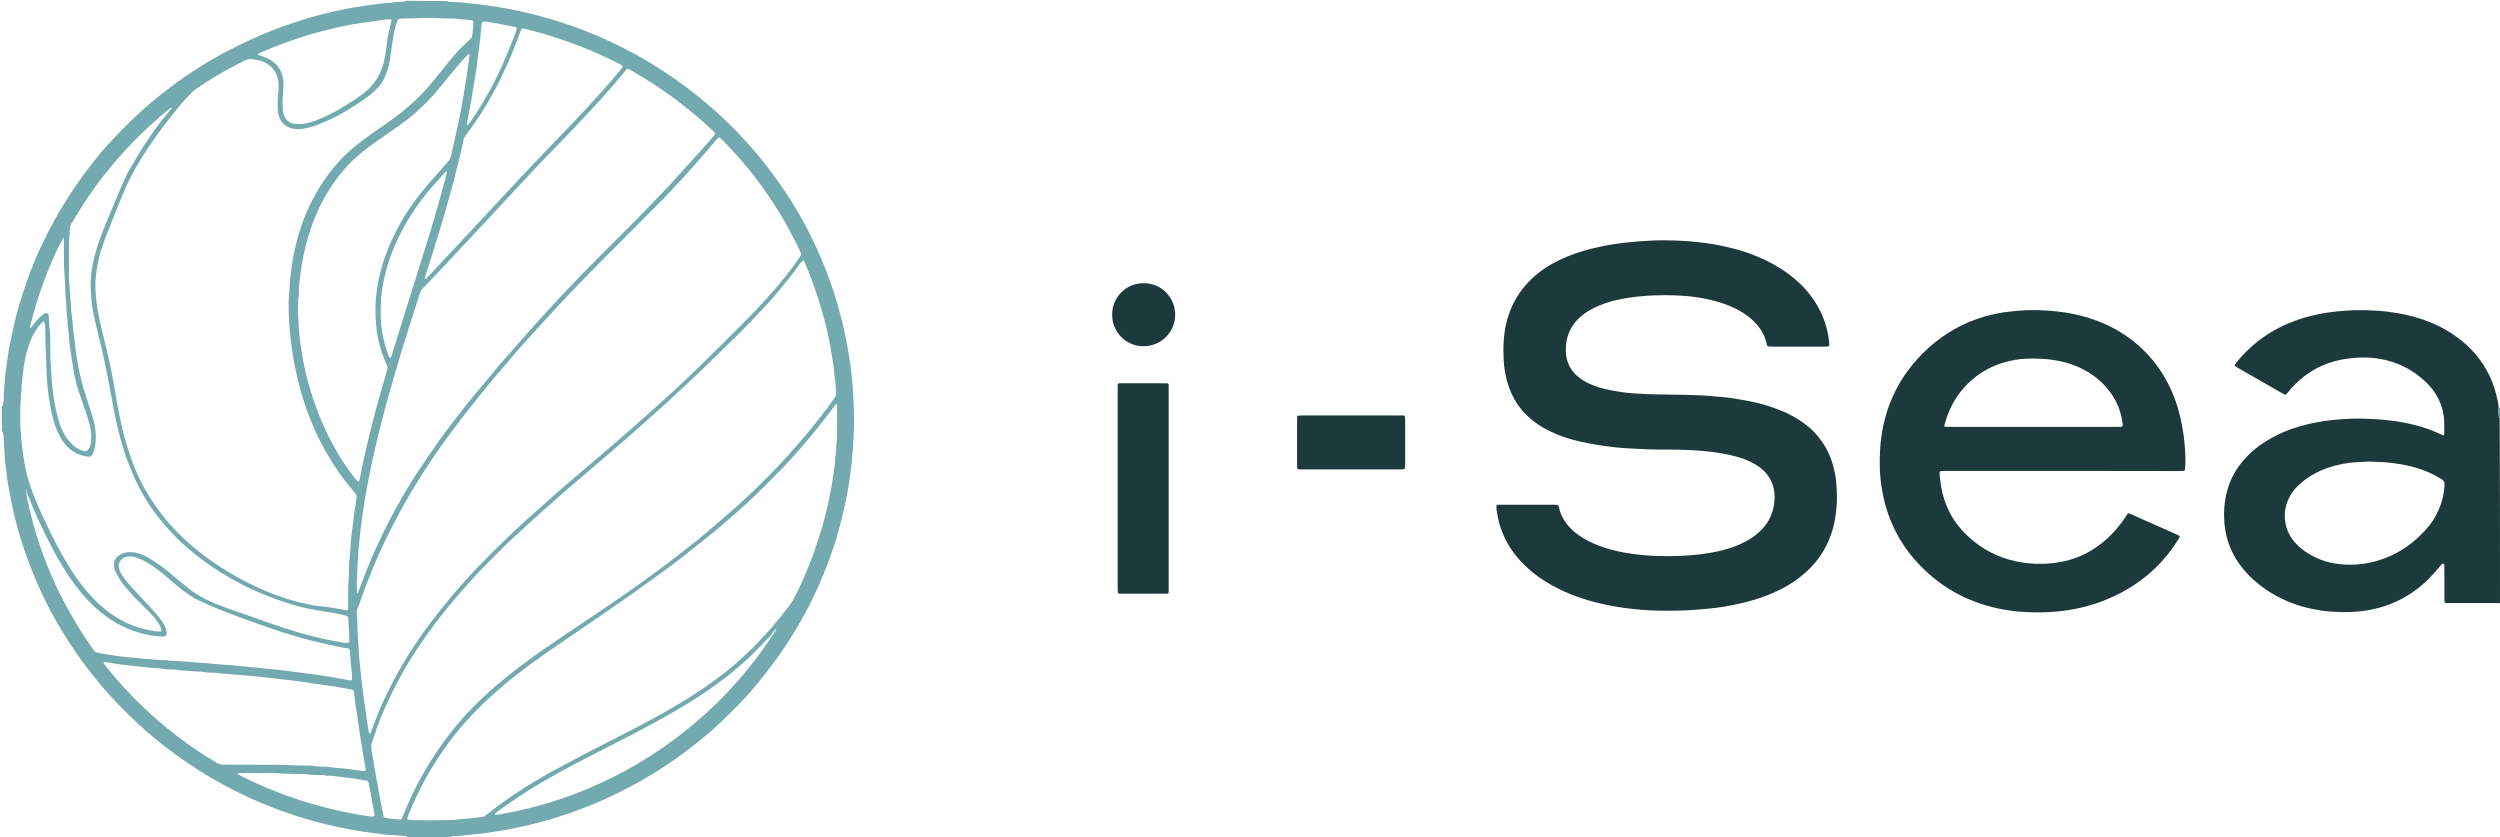 <svg xmlns="http://www.w3.org/2000/svg" xmlns:xlink="http://www.w3.org/1999/xlink" id="Calque_1" x="0px" y="0px" viewBox="0 0 1686.1 564.5" style="enable-background:new 0 0 1686.1 564.5;" xml:space="preserve"><style type="text/css">	.st0{fill:#73AAAF;}	.st1{fill:#1C3A3C;}</style><g>	<g>		<path class="st0" d="M301.7,0.7c0.3,0.2,0.6,0.5,0.9,0.5c1.1,0.1,2.2,0.1,3.2,0.2c2.8,0.1,5.5,0.1,8.2,0.6c0.2,0,0.5,0.1,0.7,0.1   c4.2,0.2,8.3,0.9,12.5,1.4c11.7,1.4,23.2,3.8,34.6,6.7c9.6,2.5,19.1,5.5,28.5,8.9c11.8,4.4,23.3,9.6,34.4,15.5   c6.6,3.4,13,7.2,19.3,11.2c6.9,4.4,13.6,9,20.1,13.9c5.2,3.9,10.1,8.1,15.1,12.3c4.8,4.1,9.3,8.4,13.7,12.7   c4.7,4.6,9.2,9.5,13.5,14.4c4.8,5.4,9.3,11,13.6,16.7c6.3,8.4,12.2,17.2,17.6,26.3c4.1,6.9,7.9,14,11.3,21.3   c6.4,13.3,11.6,27.1,15.8,41.3c1.9,6.7,3.7,13.4,5.1,20.2c1,4.7,1.9,9.4,2.6,14.1c0.4,2.5,0.8,5,1.2,7.5c0.3,2.3,0.5,4.5,0.8,6.8   c0.5,3.7,0.7,7.4,0.9,11.1c0.2,2.3,0.3,4.5,0.4,6.8c0.4,7.6,0.4,15.1,0,22.7c-0.1,2.4-0.3,4.8-0.4,7.2c-0.1,1.8-0.1,3.6-0.5,5.4   c-0.1,0.5-0.1,1-0.1,1.4c0,3.4-0.6,6.7-1,10c-0.5,4.6-1.3,9.3-2.1,13.9c-1.4,7.9-3.3,15.7-5.3,23.5c-2.4,8.8-5.2,17.5-8.5,26   c-3.5,9.1-7.4,18-11.8,26.6c-6.6,12.9-14.2,25.3-22.7,37.1c-4.6,6.3-9.4,12.4-14.4,18.4c-3.2,3.8-6.4,7.4-9.9,10.9   c-3.7,3.7-7.4,7.5-11.2,11.2c-7.9,7.7-16.5,14.7-25.3,21.3c-8.9,6.7-18.2,12.9-27.9,18.5c-9.2,5.3-18.8,10.2-28.5,14.5   c-9.2,4-18.6,7.7-28.2,10.7c-9.6,3.1-19.3,5.7-29.2,7.7c-4.5,0.9-8.9,1.9-13.4,2.5c-4.5,0.7-9,1.4-13.5,1.8   c-3.5,0.3-6.9,0.8-10.4,1.1c-2,0.2-4.1,0.2-6.1,0.3c-0.5,0-0.9,0.2-1.2,0.6c-9.8,0-19.7,0-29.5,0c-0.2-0.2-0.3-0.4-0.5-0.5   c-0.5-0.1-0.9-0.2-1.4-0.2c-4.2-0.3-8.4-0.6-12.5-0.9c-0.4,0-0.7-0.1-1.1-0.1c-3-0.4-5.9-0.8-8.9-1.2c-3.8-0.5-7.6-1-11.4-1.7   c-4.2-0.8-8.5-1.6-12.7-2.5c-8.8-1.9-17.4-4.3-26-7c-11-3.5-21.7-7.7-32.2-12.5c-12.1-5.6-23.8-11.9-35-19.1   c-9.3-6-18.2-12.4-26.8-19.4c-4.1-3.3-8.2-6.7-12-10.3c-9.6-8.9-18.8-18.2-27.1-28.3c-5.4-6.5-10.5-13.1-15.3-20   c-5.8-8.4-11.2-17-16.1-26c-5-9.1-9.3-18.4-13.2-27.9c-3.9-9.5-7.3-19.3-10.1-29.2c-1.6-5.5-3-11.1-4.1-16.7   c-0.9-4.5-1.8-8.9-2.6-13.4c-0.6-3.5-1.2-7.1-1.5-10.7c-0.3-3.2-1-6.4-0.9-9.7c0-0.4-0.1-0.7-0.1-1.1c-0.2-1.7-0.3-3.3-0.4-5   c-0.1-1.7-0.1-3.4-0.2-5c0-1.6-0.3-3.1-0.6-4.6c-0.1-0.3-0.5-0.5-0.7-0.7c0-5.5,0-11,0-16.6c0.2-0.2,0.7-0.4,0.7-0.7   c0.4-1.6,0.7-3.3,0.6-5c-0.1-4.9,0.7-9.8,1-14.7c0-0.4,0.1-0.7,0.1-1.1c0.4-3.1,0.8-6.2,1.2-9.3c0.3-2.3,0.6-4.5,1-6.8   c0.8-4.1,1.6-8.2,2.5-12.3c1.7-8.3,3.9-16.6,6.5-24.7c1.5-4.8,3.2-9.6,4.9-14.3c2.8-7.4,5.8-14.7,9.3-21.8   c2.3-4.9,4.8-9.7,7.4-14.4c2.9-5.3,5.9-10.4,9.2-15.5c4.5-7.1,9.3-14,14.4-20.6c4.5-5.9,9.2-11.7,14.3-17.1   c9.1-9.9,18.6-19.3,29-27.9c6.9-5.7,14.1-11.2,21.5-16.3c8.6-5.9,17.5-11.4,26.7-16.3c11.8-6.2,23.8-11.8,36.3-16.5   c10.1-3.7,20.4-7,30.9-9.6c8.7-2.2,17.5-4,26.4-5.3c6-0.9,12.1-1.8,18.2-2.1c0.2,0,0.5,0,0.7-0.1c2.2-0.5,4.5-0.5,6.8-0.6   c0.7,0,1.4-0.1,2.1-0.2c0.2,0,0.3-0.3,0.5-0.5C282.5,0.7,292.1,0.7,301.7,0.7z M519.4,429.5c-0.8,0.1-1.2,0.7-1.7,1.2   c-2.1,2.2-4.2,4.3-6.2,6.5c-7,7.3-14.6,13.9-22.6,20.1c-7.7,5.9-15.8,11.4-24,16.5c-10.1,6.3-20.5,12-31,17.6   c-7.1,3.8-14.2,7.4-21.4,11.1c-15.5,7.9-31,15.8-46,24.5c-10.3,6-20.2,12.5-29.8,19.5c-0.9,0.6-1.7,1.3-2.6,2   c-0.2,0.1-0.2,0.4-0.3,0.6c-0.1,0.3,0.3,0.4,0.8,0.4c0.7-0.1,1.4-0.1,2.1-0.2c3.9-0.7,7.8-1.4,11.6-2.2c9.8-2.2,19.5-4.8,29.1-8   c9.7-3.2,19.1-7,28.4-11.3c11.3-5.2,22.3-11.2,32.8-18c9.6-6.1,18.8-12.8,27.6-20.1c6.8-5.7,13.4-11.6,19.7-17.9   c2.7-2.7,5.3-5.5,7.9-8.4c2.7-2.9,5.3-5.8,7.9-8.9c6.2-7.5,12-15.2,17.5-23.3c0.3-0.4,0.4-0.9,0.6-1.3c1.7-1.4,2.5-3.4,3.7-5.2   c0.2-0.3,0.2-0.4-0.2-0.5c-1.1,1.2-2.2,2.5-3.2,3.8C519.8,428.4,519.7,429,519.4,429.5z M18,331.9c0-0.5-0.1-0.9-0.1-1.4   c0-0.1-0.1-0.2-0.2-0.3c-0.1,0.2-0.3,0.4-0.3,0.6C17.4,331.3,17.4,331.8,18,331.9c-0.3,1.3,0,2.6,0.2,3.9c0.6,2.9,1.3,5.9,2,8.8   c2.9,12.1,6.6,24,11.2,35.6c4.1,10.3,8.7,20.3,14,29.9c4.9,8.8,10.2,17.4,15.9,25.7c0.7,1.1,1.5,2.1,2.3,3.2   c0.4,0.5,0.8,0.8,1.5,1c1.1,0.2,2.1,0.5,3.2,0.7c2.2,0.4,4.5,0.8,6.7,1.1c2.2,0.3,4.5,0.7,6.8,1c3.3,0.4,6.7,0.6,10,0.9   c0.5,0,0.9,0.1,1.4,0.2c1.2,0.1,2.4,0.3,3.6,0.4c5,0.2,10,1,15.1,0.9c0.5,0,1,0.1,1.4,0.2c1.3,0.1,2.6,0.3,3.9,0.3   c4.8,0.3,9.6,0.5,14.3,1c2.7,0.3,5.5,0.5,8.2,0.6c0.7,0,1.4,0.1,2.1,0.2c1.4,0.1,2.9,0.3,4.3,0.4c4.1,0.3,8.1,0.6,12.2,0.9   c0.2,0,0.5,0.1,0.7,0.1c1.5,0.2,3.1,0.3,4.6,0.5c1,0.1,1.9,0,2.9,0.2c2,0.4,4,0.5,6.1,0.6c0.8,0.1,1.7,0.2,2.5,0.3   c1.2,0.1,2.4,0.3,3.6,0.4c1,0.1,1.9,0.1,2.9,0.2c3.9,0.5,7.8,0.9,11.8,1.3c0.5,0,1,0.1,1.4,0.2c2.7,0.4,5.5,0.8,8.2,1.1   c1.8,0.2,3.6,0.5,5.3,0.7c2.6,0.3,5.2,0.6,7.8,1c6.4,1,12.7,2.2,19.1,3.3c0.4,0.1,0.7,0.1,1.1,0.1c0.6,0.1,1.2-0.4,1.2-1   c-0.1-2-0.2-4.1-0.4-6.1c-0.1-1.1-0.3-2.1-0.4-3.2c-0.3-3.3-0.6-6.7-0.8-10c-0.1-0.7-0.5-1.1-1.1-1.2c-5.5-0.7-10.8-2-16.2-3.2   c-10.5-2.4-20.9-5.3-31.1-8.7c-5-1.6-10-3.4-15-5.2c-11.1-3.9-22.1-8-32.9-12.7c-3.8-1.7-7.7-3.4-11.2-5.7   c-3.3-2.2-6.4-4.6-9.5-7.2c-3.5-2.9-6.9-6-10.4-8.8c-3.4-2.7-6.9-5.1-10.7-7.2c-2.3-1.3-4.8-2.2-7.3-3c-1.5-0.4-3.1-0.5-4.6-0.3   c-1.6,0.2-3,0.9-4.1,2.1c-1.4,1.6-2.1,3.4-1.6,5.6c0.4,1.8,1.1,3.4,2.1,4.9c2,3.3,4.7,6.1,7.2,8.9c3,3.3,6,6.5,9.1,9.7   c2.7,2.9,5.4,5.8,7.9,8.9c1.6,1.9,3.1,3.9,4.3,6.2c0.9,1.7,1.4,3.6,1.7,5.5c0.2,1-0.6,2-1.5,2.1c-0.5,0-1,0.1-1.4,0.1   c-2.2,0-4.3-0.3-6.4-0.6c-7.6-1.1-14.7-3.4-21.5-6.8c-6.6-3.3-12.5-7.6-17.9-12.6c-6.6-6.1-12.1-13-17.1-20.3   c-4.5-6.7-8.5-13.6-12.2-20.8c-5.9-11.5-11.5-23.2-16.1-35.3C18.6,332.4,18.2,332.2,18,331.9z M221,409.4   c3.5,0.6,7.2,1.2,10.8,1.8c0.7,0.1,1.4,0.3,2.1,0.4c0.3,0,0.8-0.4,0.8-0.6c0-0.7,0.1-1.4,0.1-2.2c0-3.4,0-6.7,0-10.1   c0-2,0-4.1,0.2-6.1c0.2-2.2,0.3-4.3,0.3-6.5c0.1-3.4,0-6.7,0.6-10c0.1-0.7,0.1-1.4,0.1-2.2c0.3-3.9,0.6-7.9,0.9-11.8   c0.3-3.1,0.8-6.2,1.2-9.3c0.5-4.9,1.2-9.7,2.1-14.6c0.2-1.1,0.2-2.1,0.3-3.2c0.1-0.8-0.2-1.4-0.7-2c-1.1-1.3-2.1-2.6-3.2-3.9   c-6.3-7.4-11.7-15.5-16.5-23.9c-3.9-6.8-7.3-13.8-10.2-21c-3-7.2-5.5-14.6-7.5-22.1c-2.2-8.3-4.1-16.7-5.3-25.3   c-0.7-4.7-1.3-9.5-1.7-14.3c-0.4-4.3-0.6-8.6-0.7-12.9c-0.1-3.8-0.1-7.7,0.3-11.5c0.4-3.7,0.3-7.4,0.8-11.1   c0.5-3.7,0.9-7.4,1.5-11c1.2-7.6,3.1-15,5.5-22.3c1.5-4.7,3.3-9.3,5.4-13.7c1.6-3.5,3.4-6.9,5.3-10.2c3.4-6.1,7.4-11.8,11.8-17.1   c4-4.8,8.4-9.2,13.2-13.2c6-5,12.3-9.5,18.8-13.9c6.3-4.3,12.3-8.7,18.1-13.7c4.6-3.9,8.8-8.1,12.8-12.6c3.8-4.3,7.4-8.8,11-13.3   c3.7-4.7,7.5-9.4,11.7-13.6c2.2-2.2,4.5-4.4,6.7-6.5c0.4-0.4,0.8-0.9,0.8-1.5c0.3-3,0.9-5.9,0.9-8.9c0-1.1-0.3-1.6-1.3-1.8   c-1.2-0.2-2.4-0.4-3.6-0.5c-1.4-0.1-2.9-0.1-4.3-0.3c-1.9-0.3-3.8-0.4-5.7-0.4c-3.2-0.1-6.5-0.1-9.7-0.3c-3.8-0.2-7.7-0.2-11.5,0   c-3.4,0.2-6.7,0.2-10.1,0.3c-5.1,0.2-4.5-0.4-6.1,4.6c-0.2,0.6-0.3,1.2-0.5,1.7c-1,3.6-1.5,7.3-2,10.9c-0.5,3.3-1,6.6-1.4,10   c-0.5,3.1-1.2,6.1-2.3,9c-1.3,3.6-2.9,7.1-5.6,10c-2.1,2.3-4.3,4.5-6.9,6.3c-9.6,7-19.7,13.2-30.7,17.8c-4.1,1.7-8.3,3.2-12.7,4   c-3.7,0.7-7.4,0.5-10.9-1.3c-2.2-1.1-3.9-2.8-5-5c-1-2-1.5-4.1-1.6-6.2c-0.2-4.1-0.2-8.1,0.3-12.2c0.2-1.9,0.3-3.8,0.2-5.7   c-0.2-2.9-1-5.7-2.5-8.2c-2.7-4.3-6.8-6.6-11.7-7.7c-0.8-0.2-1.7-0.2-2.5-0.4c-2.3-0.6-4.5-0.2-6.6,0.9c-2.2,1.2-4.5,2.4-6.7,3.5   c-8.7,4.5-17.1,9.7-25.3,15.2c-0.7,0.5-1.4,0.9-2,1.5c-2.4,2.5-4.9,4.9-7.2,7.5c-2.9,3.3-5.6,6.8-8.4,10.3   c-7.4,9.3-14.3,18.9-20.5,29.1c-4.7,7.8-8.9,15.9-12.3,24.4c-3.3,8.1-6.5,16.2-9.8,24.4c-2.3,5.9-4.4,11.9-5.9,18.1   c-0.9,3.9-1.5,7.7-1.9,11.7c-0.4,4.1-0.3,8.1,0,12.2c0.2,3.1,0.6,6.2,1.1,9.3c0.8,4.8,1.9,9.6,3,14.4c2,8.4,4.2,16.7,5.9,25.2   c1.1,5.5,2.2,11,3.1,16.6c0.5,3.2,1,6.4,1.6,9.6c1.6,8,3.2,16,5.5,23.8c2.2,7.6,4.8,15.1,8,22.3c5.6,12.3,13,23.5,21.9,33.6   c6.5,7.3,13.6,13.9,21.3,19.8c11.7,8.9,24.2,16.4,37.5,22.6c8.6,4,17.5,7.2,26.7,9.7c3.9,1.1,7.9,1.8,11.9,2.6   C215.2,408.7,218,409,221,409.4z M240.6,413.6c0.4,3.1,0.5,6.2,0.5,9.3c0,5.9,0.8,11.7,0.9,17.6c0,0.4,0.1,0.7,0.1,1.1   c0.2,1.8,0.4,3.6,0.5,5.4c0.1,1,0.2,1.9,0.3,2.9c0.1,1.3,0.3,2.6,0.4,3.9c0.3,3.1,0.6,6.2,1,9.3c0.2,2,0.5,4,0.8,6.1   c0.4,2.8,0.8,5.7,1.2,8.5c0.3,2.4,0.6,4.8,1,7.1c0.4,2.8,0.9,5.7,1.3,8.5c0.1,0.4,0.1,0.7,0.3,1c0.1,0.2,0.3,0.4,0.5,0.5   c0.1,0,0.5-0.1,0.5-0.2c0.4-0.9,0.7-1.8,1-2.7c2.8-7.8,5.9-15.4,9.5-22.9c3.3-6.8,6.8-13.5,10.6-20c5.2-8.9,10.9-17.5,17-25.8   c5.5-7.5,11.4-14.8,17.4-22c4.5-5.3,9.1-10.5,13.9-15.6c11.3-12,23.1-23.4,35.2-34.5c0.3-0.2,0.5-0.5,0.8-0.7   c3.4-3,6.8-6.1,10.2-9.1c3-2.6,5.9-5.3,8.9-7.9c2.1-1.8,4.2-3.6,6.2-5.4c4.4-3.7,8.7-7.5,13.1-11.2c3.8-3.3,7.7-6.5,11.5-9.8   c4.2-3.6,8.4-7.2,12.6-10.8c2.8-2.4,5.6-4.9,8.4-7.4c5.1-4.5,10.3-9,15.4-13.6c5.3-4.7,10.5-9.5,15.7-14.3   c4.9-4.6,9.8-9.2,14.6-13.9c9.5-9.3,19-18.7,28.4-28.1c4.9-4.9,9.8-9.9,14.5-15.1c5.1-5.6,10.1-11.3,14.8-17.2   c3.4-4.2,6.6-8.5,9.6-13c0.3-0.5,0.7-1,0.9-1.5c0.1-0.3,0.2-0.7,0.1-1c-0.1-0.6-0.4-1.1-0.6-1.7c-3.4-7.2-7.1-14.2-11-21   c-4.5-7.8-9.5-15.3-14.7-22.6c-6.3-8.8-13.2-17.1-20.6-25c-1.9-2-3.8-4-5.7-6c-0.6-0.6-1.2-1.2-1.8-1.7c-0.5-0.4-1.2-0.5-1.6,0   c-0.5,0.5-1,1-1.5,1.6c-1.9,2.3-3.8,4.6-5.8,6.9c-5.6,6.4-11.2,12.8-16.9,19.1c-5.7,6.2-11.5,12.2-17.4,18.2   c-8.1,8.2-16.2,16.3-24.4,24.5c-13.4,13.3-26.5,26.7-39.5,40.4c-0.4,0.4-0.8,0.9-1.2,1.3c-4.5,4.9-9.1,9.9-13.6,14.8   c-3.1,3.4-6.1,6.7-9.2,10.1c-1.8,2-3.5,3.9-5.2,5.9c-3.8,4.5-7.7,8.9-11.5,13.4c-3.2,3.7-6.4,7.5-9.5,11.3   c-6,7.5-12.1,14.9-17.9,22.5c-6.6,8.6-12.9,17.3-19,26.2c-3.6,5.4-7.1,10.8-10.5,16.3c-5.6,9-10.7,18.2-15.6,27.5   c-7,13.4-13.1,27.2-18.5,41.3c-1.9,4.9-3.6,9.9-5.3,14.9C240.8,410.8,240.4,412.2,240.6,413.6z M265.6,552.3   C265.6,552.3,265.6,552.3,265.6,552.3c1.4,0.1,2.9,0.3,4.3,0.4c0.5,0,0.9-0.2,1.2-0.7c0.2-0.4,0.4-0.9,0.5-1.3   c3.4-8.4,7.1-16.8,11.5-24.8c5.2-9.5,11-18.6,17.4-27.3c4.9-6.5,10.1-12.8,15.7-18.7c6.2-6.5,12.8-12.7,19.6-18.5   c5.5-4.6,11.1-9.1,16.9-13.4c8.9-6.7,18.1-13,27.4-19.2c16.9-11.4,33.9-22.6,50.5-34.5c5.9-4.2,11.7-8.4,17.4-12.7   c5.1-3.8,10.1-7.7,15.1-11.6c4.1-3.2,8.1-6.4,12-9.7c4.1-3.4,8-6.9,12.1-10.3c5.6-4.7,11-9.6,16.4-14.6   c9.8-9.2,19.3-18.7,28.3-28.7c3.5-3.9,7-7.9,10.4-11.9c5.5-6.4,10.6-13,15.7-19.7c1.7-2.3,3.3-4.7,5-7c0.6-0.8,0.9-1.7,0.8-2.7   c0-0.4,0-0.7,0-1.1c-0.2-3-0.2-6-0.7-9c-0.5-3.2-0.6-6.4-1.1-9.6c-0.8-5.1-1.7-10.2-2.6-15.2c-1.4-7.7-3.4-15.2-5.6-22.7   c-2.6-8.9-5.6-17.6-9.1-26.1c-0.7-1.7-1.4-3.3-2.1-5c-0.5-1.2-1.2-1.2-2.1-0.1c-0.3,0.4-0.6,0.7-0.9,1.1c-3.8,5.5-8,10.8-12.3,16   c-3.8,4.6-7.7,9.2-11.8,13.5c-6.2,6.6-12.3,13.1-18.7,19.4c-1.7,1.7-3.5,3.3-5.2,5c-9.1,8.9-18.1,17.9-27.4,26.5   c-4.6,4.2-9.1,8.5-13.7,12.7c-0.2,0.2-0.4,0.3-0.5,0.5c-3.4,3-6.8,6.1-10.2,9.1c-3.2,2.9-6.4,5.8-9.6,8.6   c-2.1,1.8-4.1,3.6-6.2,5.5c-4.4,3.8-8.9,7.7-13.4,11.5c-3.9,3.4-7.8,6.7-11.7,10.1c-5.7,4.9-11.5,9.8-17.2,14.7   c-5.1,4.4-10.1,8.9-15.1,13.3c-2.6,2.3-5.2,4.6-7.8,7c-4.3,4-8.7,7.9-13,11.9c-7.9,7.5-15.6,15.3-23.2,23.1   c-0.7,0.8-1.5,1.5-2.2,2.4c-3,3.4-6.1,6.8-9.1,10.2c-3.4,3.9-6.8,7.8-10,11.8c-4.4,5.4-8.6,10.9-12.7,16.6   c-6.9,9.7-13.4,19.6-19,30.1c-4.7,8.6-9,17.5-12.7,26.6c-2.2,5.6-4.2,11.2-6,16.9c-0.5,1.4-0.7,2.8-0.4,4.2   c0.1,0.8,0.2,1.7,0.3,2.5c0.3,2,0.7,4,1.1,6c0.8,4.8,1.6,9.7,2.5,14.5c0.9,5.1,1.8,10.1,2.8,15.2c0.5,2.5,1,4.9,1.5,7.4   c0.1,0.5,0.5,0.8,1,1c0.9,0.2,1.9,0.4,2.8,0.5C263.4,552.3,264.5,552.3,265.6,552.3z M290.7,553.3c5.4-0.1,10.3-0.2,15.2-0.4   c0.7,0,1.5,0,2.2-0.1c3.7-0.7,7.4-0.4,11.1-1.1c1.9-0.3,3.8-0.4,5.7-0.7c1.3-0.2,2.2-0.7,3.2-1.5c5.9-4.7,12-9.2,18.2-13.4   c8.4-5.6,17-10.8,25.8-15.7c8.2-4.5,16.5-8.8,24.8-13.2c10.4-5.4,20.9-10.7,31.4-16.1c8.1-4.2,16.1-8.5,24-13.1   c10.3-5.9,20.3-12.3,29.9-19.3c6-4.4,11.8-9.1,17.3-14.1c3.9-3.5,7.8-7.1,11.4-11c2.9-3.2,5.9-6.3,8.8-9.5   c4.6-5.3,9.1-10.9,13.3-16.5c1.1-1.4,2-3,2.8-4.6c6.3-12.3,11.5-25,15.8-38.2c2.4-7.4,4.6-14.9,6.3-22.5   c1.8-7.7,3.2-15.5,4.3-23.3c0.3-2,0.6-4,0.8-6.1c0.2-4.1,1-8.1,1-12.2c0-0.7,0.1-1.4,0.2-2.2c0.1-1.3,0.3-2.6,0.3-3.9   c0.1-6.2,0.1-12.5,0.1-18.7c0-1-0.1-1.9-0.1-2.9c0-0.3-0.1-0.5-0.4-0.5c-0.2,0-0.5,0.1-0.6,0.3c-0.3,0.3-0.4,0.6-0.6,0.9   c-3.7,5-7.5,10-11.4,14.8c-3.5,4.3-7,8.5-10.6,12.7c-4.2,4.8-8.4,9.6-12.8,14.1c-11,11.4-22.2,22.6-34.3,32.9   c-4,3.4-8,6.9-12,10.3c-5.3,4.3-10.7,8.5-16,12.8c-8.3,6.7-16.9,13-25.6,19.3c-10.5,7.6-21.1,15-31.8,22.4   c-10,6.9-20,13.7-30,20.5c-6.6,4.5-13.3,9.1-19.7,13.8c-7.4,5.5-14.8,11-21.7,17.2c-3.6,3.2-7.2,6.3-10.7,9.6   c-4,3.8-7.8,7.8-11.5,11.9c-5,5.5-9.7,11.3-14,17.4c-10.3,14.3-18.7,29.6-25.2,45.9c-0.4,0.9-0.6,1.8-0.9,2.7   c-0.1,0.2,0.3,0.8,0.5,0.8c0.7,0.1,1.4,0.2,2.1,0.2C281.8,553.1,286.5,553.2,290.7,553.3z M240.7,397.1   C240.7,397.1,240.6,397.1,240.7,397.1c-0.1,1-0.1,1.9-0.1,2.9c0,0.1,0.1,0.2,0.2,0.2c0.3,0.1,0.5,0,0.6-0.3c0.3-0.7,0.5-1.3,0.8-2   c3.6-10,7.6-20,12-29.6c4.1-8.8,8.4-17.5,13.1-26c5.2-9.4,10.8-18.7,16.8-27.6c4-6,8.1-11.9,12.3-17.8c2.8-3.9,5.6-7.8,8.6-11.6   c5-6.5,9.9-12.9,15.2-19.2c5.4-6.4,10.7-12.9,16.1-19.3c4-4.7,8-9.2,12.1-13.8c4.6-5.2,9.2-10.5,13.8-15.6c5-5.5,10-11,15.1-16.5   c5.1-5.4,10.2-10.8,15.4-16.1c10.6-10.8,21.2-21.5,32-32.2c9.4-9.3,18.4-18.9,27.5-28.4c0.2-0.3,0.5-0.5,0.7-0.8   c3.6-4,7.2-8,10.9-12c3.1-3.4,6.1-6.8,9.2-10.1c1.6-1.8,3.2-3.6,4.7-5.4c1.4-1.6,2.8-3.3,4.2-4.9c0.6-0.7,0.5-1.2-0.2-1.9   c-0.3-0.3-0.5-0.5-0.8-0.8c-1.6-1.5-3.2-2.9-4.8-4.4c-2.7-2.4-5.3-4.8-8.1-7.1c-4.8-4-9.7-7.8-14.7-11.5   c-8.6-6.3-17.6-12-26.9-17.4c-0.8-0.5-1.7-0.9-2.5-1.3c-0.6-0.3-1.1-0.2-1.6,0.4c-4.2,5.4-8.7,10.5-13.2,15.6   c-5,5.7-10.1,11.2-15.3,16.7c-5.2,5.6-10.6,11.1-15.9,16.7c-4.4,4.6-8.9,9.1-13.3,13.7c-4.9,5.1-9.6,10.3-14.5,15.5   c-2.9,3.1-5.7,6.2-8.6,9.2c-6.5,7-13.1,14.1-19.6,21.1c-2.9,3.1-5.7,6.2-8.6,9.2c-5,5.3-10,10.7-15,16c-4.4,4.7-8.9,9.4-13.4,14.1   c-0.1,0.1-0.2,0.2-0.3,0.3c-0.6,0.6-1,1.3-1.2,2.1c-0.2,0.6-0.4,1.1-0.6,1.7c-2.5,8-5,16-7.6,24c-3.7,11.5-7.2,23.1-10.5,34.8   c-1.9,6.6-3.8,13.1-5.5,19.7c-4.2,16.1-8.2,32.3-11.2,48.7c-1.3,7-2.5,13.9-3.5,20.9c-0.3,2.1-0.5,4.3-0.8,6.4   c-0.4,3.1-0.9,6.2-1.1,9.3c-0.3,4.2-1,8.3-1,12.5c0,0.5-0.1,1-0.1,1.4c-0.1,1.4-0.3,2.9-0.4,4.3c-0.1,2.6-0.1,5.3-0.2,7.9   c-0.1,1.8-0.2,3.6-0.3,5.4C240.6,395.2,240.7,396.2,240.7,397.1z M13.7,277.9C13.7,277.9,13.7,277.9,13.7,277.9c0,2.2,0,4.3,0,6.5   c0,1.9,0,3.9,0.2,5.8c0.3,2,0.4,4.1,0.5,6.1c0,0.8,0.1,1.7,0.2,2.5c0.4,3.2,0.8,6.4,1.3,9.6c0.5,3.4,1.1,6.9,1.9,10.2   c1.5,6.3,3.6,12.4,6.1,18.4c3.3,8.1,7.2,16,11,23.9c2.7,5.7,5.8,11.3,9,16.8c4.4,7.6,9.3,14.8,15,21.5c4.5,5.2,9.4,9.9,14.9,14   c10.2,7.4,21.6,11.9,34.2,12.8c0.4,0,0.9-0.5,0.9-0.9c-0.1-0.5-0.1-1-0.3-1.4c-0.9-2.2-2.2-4.2-3.7-6.1c-2.2-2.9-4.8-5.4-7.3-7.9   c-4.3-4.3-8.7-8.6-12.6-13.3c-1.7-2-3.3-4.1-4.7-6.4c-0.9-1.5-1.7-3.2-2.5-4.8c-1-2-1-4.2-0.7-6.4c0.1-0.6,0.4-1.1,0.7-1.7   c0.9-1.6,2.4-2.7,4-3.4c3-1.4,6.2-1.7,9.5-1c3.3,0.7,6.4,2,9.3,3.7c2.5,1.6,5,3.3,7.5,5c3.9,2.8,7.6,5.9,11.2,9   c2.7,2.2,5.3,4.5,8.1,6.6c4.6,3.6,9.5,6.4,14.8,8.8c5.8,2.6,11.8,4.7,17.8,6.8c4,1.4,8,2.6,11.9,4.1c10.2,3.7,20.4,7.2,30.7,10.2   c9.7,2.8,19.5,5,29.4,6.6c0.9,0.1,1.9,0.1,2.9,0c0.2,0,0.4-0.2,0.5-0.4c0.1-0.3,0.2-0.7,0.2-1c0.1-5.2-0.6-10.3-0.7-15.4   c0-0.7-0.5-1-1.1-1.3c-0.3-0.1-0.7-0.3-1-0.3c-5-1.2-10.1-2.1-15.2-2.9c-6.9-1-13.7-2.4-20.3-4.4c-14.5-4.4-28.4-10.2-41.6-17.7   c-11.9-6.8-23-14.7-33.1-24c-5.8-5.4-11.1-11.2-16-17.5c-7.6-9.6-13.5-20.1-18.1-31.4c-3.8-9-6.6-18.2-8.9-27.7   c-1.5-6.1-2.7-12.1-3.8-18.3c-1.1-6.4-2.3-12.7-3.6-19.1c-1.1-5.5-2.2-11-3.5-16.5c-1.5-6.5-3.2-13-4.7-19.6   c-1.3-6-2.5-12-2.6-18.1c0-0.7-0.2-1.4-0.2-2.1c-0.1-1.8-0.1-3.6-0.1-5.4c0-1,0.3-1.9,0.3-2.9c0.1-4.5,1-8.8,2-13.1   c1.5-6.3,3.6-12.4,6-18.5c1.9-4.9,3.9-9.8,6-14.7c2.4-5.9,4.9-11.7,7.4-17.6c1.7-3.8,3.5-7.6,5.7-11.2c2.3-3.9,4.6-7.9,7-11.7   c5.8-9.2,12.1-18.1,19.3-26.4c0.3-0.4,0.6-0.7,0.9-1.1c0.1-0.1,0-0.4,0-0.6c-0.2,0-0.5,0-0.6,0.1c-4.6,3.7-9.1,7.5-13.4,11.5   c-7.7,7.2-15.3,14.6-22.1,22.6c-3,3.6-6.1,7.1-9,10.8c-6.5,8.3-12.6,16.9-18.1,26c-1.5,2.5-2.9,4.9-4.4,7.4c-0.6,1-1,2.2-1,3.4   c0,1.7-0.2,3.4-0.3,5c-0.1,1.6-0.3,3.1-0.3,4.7c0,7.8,0,15.6,0,23.4c0,0.8,0,1.7,0.1,2.5c0.4,2.4,0.4,4.8,0.5,7.2   c0.1,1.2,0,2.4,0.2,3.6c0.7,3.9,0.5,7.9,1.1,11.8c0.5,3.3,0.6,6.7,1,10c0,0.4,0.1,0.7,0.1,1.1c0.4,3,0.9,5.9,1.1,8.9   c0.5,5.4,1.4,10.7,2.5,16c1.2,6,2.7,11.9,4.6,17.7c1.6,5,3.2,10.1,4.8,15.1c1.7,5.4,2.4,11,2,16.7c-0.2,2.9-0.9,5.7-2.1,8.3   c-0.5,1.1-1.4,1.7-2.6,1.6c-6-0.6-11.1-3-15.1-7.5c-1.6-1.8-3-3.8-4.1-5.9c-3.3-6-5.1-12.4-6.4-19c-0.7-3.6-1.2-7.3-1.7-11   c-0.5-3.8-0.8-7.6-1-11.5c-0.4-6.1-0.2-12.2-0.7-18.3c-0.2-2.7-0.1-5.5-0.2-8.3c0-1.8-0.1-3.6-0.1-5.4c0-1.4-0.2-2.9-0.7-4.2   c0-0.1-0.2-0.1-0.3-0.1c-0.3,0.1-0.7,0.3-0.9,0.5c-3.6,3.6-6.2,7.9-8.1,12.7c-2.8,6.9-4.2,14.3-5,21.6c-0.4,3.8-1,7.6-1,11.5   c0,0.4,0,0.7-0.1,1.1c-0.4,2-0.4,4.1-0.4,6.1C13.7,272.6,13.7,275.3,13.7,277.9z M201,207.2c0,1.7-0.2,3.4,0,5   c0.3,2.7,0.3,5.5,0.5,8.3c0.2,3.3,0.5,6.7,0.9,10c0.3,2.5,0.8,5,1.2,7.5c0.6,4.5,1.6,9,2.6,13.4c1.9,8.2,4.4,16.2,7.3,24.1   c2.5,6.8,5.4,13.3,8.6,19.8c1.8,3.6,3.9,7.2,5.9,10.7c3.4,5.9,7.4,11.5,11.6,16.9c0.5,0.7,1.2,1.2,1.7,1.8c0.2,0.2,0.9,0,0.9-0.2   c0.3-1.3,0.7-2.5,0.9-3.8c1.4-7.5,3.1-15,4.9-22.5c3.2-13.6,6.8-27.2,10.8-40.6c0.8-2.6,1.5-5.3,2.3-7.9c0.4-1.2,0.3-2.3-0.2-3.5   c-0.7-1.4-1.2-2.9-1.8-4.3c-3-7.5-4.9-15.3-5.5-23.4c-0.6-7.2-0.6-14.4,0.4-21.5c0.8-5.7,1.9-11.3,3.5-16.9   c3.7-12.8,9.3-24.7,16.3-35.9c5.7-9.1,12.5-17.3,19.6-25.2c2.5-2.8,4.9-5.6,7.4-8.4c0.8-0.9,1.5-1.8,2.3-2.8   c0.3-0.5,0.6-1,0.8-1.6c0.3-0.8,0.5-1.6,0.6-2.4c1.6-7.4,3.3-14.7,4.9-22.1c1.1-5.3,2.1-10.6,3-15.9c0.8-5.2,1.8-10.4,2.5-15.6   c0.5-4.2,1.2-8.3,1.8-12.4c0-0.3,0-0.7-0.1-1.1c0-0.1-0.2-0.1-0.3-0.1c-0.3,0.1-0.7,0.2-0.9,0.5c-3.2,3.1-6,6.5-8.9,9.9   c-4.9,5.9-9.7,11.9-14.7,17.7C286.9,70,281.7,75,276,79.6c-4.1,3.3-8.5,6.3-12.8,9.3c-4.6,3.2-9.3,6.4-13.8,9.7   c-7,5.1-13.4,10.9-18.9,17.6c-7,8.5-12.6,17.8-17,27.9c-5.8,13.3-9.2,27.2-11,41.6c-0.5,4.2-1.1,8.3-1,12.5c0,0.7,0,1.4-0.1,2.2   C200.9,202.6,201,204.9,201,207.2z M244.8,520c0.5,0,0.6,0,0.7,0c0.1,0,0.2,0,0.4,0c0.5,0,0.9-0.5,0.8-0.9   c-0.6-3.7-1.2-7.3-1.9-11c-0.7-3.9-1.3-7.8-1.9-11.7c-0.6-3.8-1.2-7.6-1.7-11.4c-0.3-2.4-0.6-4.8-1-7.1c-0.5-3.2-1-6.4-1.3-9.6   c0-0.4-0.1-0.7-0.1-1.1c-0.3-1.6-0.7-1.9-2-2.2c-3.5-0.7-7.1-1.4-10.6-1.9c-5.6-0.9-11.1-1.6-16.7-2.4c-2-0.3-4-0.6-6-0.9   c-2.7-0.4-5.5-0.8-8.2-1.1c-3-0.3-6-0.5-8.9-1c-3.3-0.6-6.7-0.6-10-1.1c-3.5-0.5-7.2-0.6-10.7-1c-2.9-0.3-5.7-0.6-8.6-0.7   c-0.4,0-0.7-0.1-1.1-0.1c-1.3-0.1-2.6-0.3-3.9-0.4c-4.3-0.2-8.6-0.9-12.9-0.9c-0.5,0-0.9-0.1-1.4-0.2c-1-0.1-1.9-0.2-2.9-0.3   c-4.5-0.3-9.1-0.6-13.6-0.9c-0.2,0-0.5,0-0.7-0.1c-2-0.5-4.1-0.4-6.1-0.5c-1,0-1.9,0-2.9-0.2c-3.9-0.7-7.9-0.6-11.8-1.1   c-4.3-0.5-8.6-0.9-12.9-1.4c-5.1-0.6-10.2-1.2-15.3-2.2c-0.5-0.1-0.9,0-1.4,0.1c-0.1,0-0.3,0.4-0.3,0.5c0.1,0.3,0.2,0.7,0.5,0.9   c1.4,1.8,2.9,3.5,4.3,5.3c5,6.3,10.6,12,16.1,17.9c1.6,1.7,3.5,3.3,5.2,5c7.1,7,14.7,13.4,22.6,19.5c8.9,6.9,18.3,13.2,28,18.9   c1.1,0.6,2.1,1,3.4,1c1.6-0.1,3.1,0,4.7,0c11.6,0,23.3,0.1,34.9,0.1c1.3,0,2.6,0.1,4,0.1c1.7,0.1,3.3,0.3,5,0.3c3,0.1,6,0.1,9,0.2   c1.2,0,2.4,0,3.6,0.2c2.3,0.4,4.5,0.4,6.8,0.5c1.3,0.1,2.7,0,3.9,0.2c3.3,0.6,6.7,0.6,10,1c3.6,0.5,7.1,0.8,10.7,1.4   C243.5,519.9,244.3,519.9,244.8,520z M286.5,187.3c-0.1,0.3,0.1,0.6,0.2,0.8c0.1,0.2,0.6,0,0.9-0.3c1.1-1.2,2.3-2.5,3.4-3.7   c4.1-4.4,8.2-8.7,12.3-13.1c3.5-3.8,7.1-7.5,10.6-11.3c6.3-6.8,12.6-13.5,18.9-20.3c6.5-6.9,12.9-13.9,19.4-20.8   c4.2-4.5,8.4-8.9,12.6-13.3c6.6-6.8,13.1-13.7,19.7-20.5c6.8-7.1,13.5-14.3,20.1-21.6c4.9-5.4,9.6-11,14.3-16.6   c0.2-0.3,0.4-0.6,0.7-0.9c0.4-0.5,0.3-1.3-0.2-1.6c-0.8-0.5-1.7-0.9-2.5-1.4c-6.2-3.2-12.5-6.1-18.9-8.8   C384,28.1,369.7,23.3,355,19.7c-3.5-0.9-3.2-0.5-4.2,2.1c-0.5,1.2-0.9,2.5-1.4,3.7c-2.3,6.3-4.8,12.5-7.6,18.6   c-2.8,6.1-5.6,12.2-8.9,18.1c-2.9,5.3-5.9,10.4-9.2,15.5c-2.9,4.5-6.1,8.9-9.3,13.2c-1,1.4-1.9,2.7-2,4.5   c-0.1,1.3-0.5,2.6-0.8,3.9c-2.7,11.4-5.5,22.8-8.7,34.1c-4.3,15.5-9,30.8-13.9,46.1C288.1,182.1,287.3,184.7,286.5,187.3z    M190.6,68.4c0,1.5,0.1,3.5,0.1,5.5c0,1.6,0.5,3.1,1.1,4.5c1.3,3,3.8,4.7,6.9,5.1c2.7,0.4,5.5,0.2,8.2-0.4c4-0.9,7.8-2.4,11.5-4.1   c5.4-2.4,10.5-5.3,15.5-8.4c3.9-2.5,7.9-5,11.6-7.9c3.8-3,7-6.5,9.4-10.8c2.6-4.5,4.1-9.4,4.9-14.6c0.5-3.3,1-6.6,1.4-10   c0.5-3.4,1.2-6.8,2.1-10.2c0.3-1,0.6-2.1,0.8-3.1c0.1-0.4-0.4-0.9-0.8-1c-0.2,0-0.5,0-0.7,0c-2.4,0.2-4.8,0.4-7.1,0.8   c-4.4,0.6-8.8,1.3-13.2,1.9c-4.5,0.6-9,1.6-13.4,2.5c-6.8,1.5-13.5,3.2-20.2,5.2c-11.5,3.4-22.7,7.6-33.7,12.4   c-0.3,0.1-0.6,0.4-0.9,0.6c-0.1,0.1-0.1,0.2-0.2,0.3c-0.1,0.3-0.1,0.5,0.3,0.5c2.5,0.5,4.8,1.4,7.1,2.6c3.4,1.8,6.1,4.2,7.8,7.7   c1.8,3.8,2.4,7.8,2,11.9C190.9,62.3,190.8,65.1,190.6,68.4z M43.1,174.7C43.1,174.7,43.1,174.7,43.1,174.7c0-3.6,0-7.2,0-10.8   c0-1,0-1.9,0-2.9c0-0.1-0.1-0.2-0.1-0.3c-0.3-0.2-0.4,0-0.6,0.2c-3.2,5.7-5.8,11.6-8.3,17.5c-3.5,8.3-6.6,16.7-9.3,25.3   c-1.6,5.3-3,10.6-4.4,15.9c-0.1,0.4-0.1,0.9-0.1,1.4c0,0.1,0.1,0.2,0.2,0.2c0.1,0,0.3,0,0.3,0c1-1.3,2-2.7,3.1-4   c1.9-2.4,4-4.5,6.6-6c0.5-0.3,1.2-0.1,1.6,0.3c0.4,0.4,0.8,1,0.8,1.6c0.1,1.1,0.2,2.2,0.2,3.2c0.1,1.6,0,3.1,0.3,4.7   c0.3,1.8,0.3,3.6,0.4,5.4c0.1,4.8,0.1,9.6,0.2,14.4c0,1.1,0,2.2,0.1,3.2c0.1,1.7,0.3,3.3,0.4,5c0.1,5.8,0.7,11.5,1.4,17.2   c0.7,5.2,1.8,10.4,3.1,15.5c0.9,3.4,2,6.6,3.6,9.8c1.8,3.6,4.3,6.6,7.3,9.3c2,1.8,4.4,2.8,7,3.5c0.7,0.2,1.5,0,2-0.5   c0.6-0.6,1.1-1.3,1.5-2c0.6-1.3,1-2.7,1.1-4.2c0.3-4-0.1-7.9-1.2-11.8c-1.6-5.8-3.6-11.4-5.6-17.1c-2.7-7.3-4.7-14.8-5.7-22.6   c-0.3-2-0.6-4-0.9-6c-0.4-2.5-0.8-5-1.1-7.5c-0.4-3.3-0.6-6.7-0.9-10c0-0.4,0-0.7-0.1-1.1c-0.5-1.9-0.4-3.8-0.5-5.7   c0-0.8,0-1.7-0.2-2.5c-0.5-2.5-0.5-5-0.6-7.5c0-0.8,0-1.7-0.1-2.5c-0.5-3-0.4-6-0.6-9c-0.1-1.6-0.1-3.1-0.2-4.7   c-0.1-1.6-0.3-3.1-0.3-4.7C43.2,181.6,43.1,178.1,43.1,174.7z M256.7,209.3c0,6.1,0.4,12.2,1.7,18.2c0.9,4,1.9,7.9,3.4,11.7   c0.3,0.8,0.7,1.5,1.1,2.2c0,0.1,0.2,0.2,0.3,0.1c0.1,0,0.2-0.1,0.3-0.2c0.3-0.7,0.6-1.3,0.8-2c2.8-9,5.6-18.1,8.4-27.1   c4.3-13.6,8.6-27.2,12.8-40.8c1.5-4.8,3-9.6,4.5-14.4c3.1-10.4,6.2-20.9,9-31.4c0.9-3.2,1.7-6.5,2.5-9.7c0-0.1,0-0.3-0.1-0.3   c-0.1-0.1-0.2,0-0.3,0c-0.3,0.2-0.6,0.4-0.9,0.6c-3,3.4-6.1,6.7-9.1,10.2c-2.3,2.6-4.5,5.3-6.6,8.1c-3.5,4.7-6.8,9.6-9.8,14.6   c-4.6,7.7-8.5,15.8-11.5,24.3c-2.3,6.6-4.1,13.3-5.2,20.1c-0.4,2.4-0.7,4.7-0.9,7.1C256.9,203.5,256.8,206.4,256.7,209.3z    M174,521.4C174,521.3,174,521.3,174,521.4c-3.8-0.1-7.7-0.1-11.5-0.1c-0.6,0-1.2,0-1.8,0.1c-0.1,0-0.2,0.1-0.2,0.2   c-0.2,0.2-0.1,0.5,0.1,0.6c0.7,0.4,1.4,0.9,2.2,1.2c7.8,4,15.8,7.5,23.9,10.7c11.3,4.4,22.8,8.1,34.5,11   c6.4,1.6,12.8,2.9,19.3,4.1c2.9,0.5,5.9,1,8.9,1.4c0.8,0.1,1.7,0.1,2.5,0.1c0.3,0,0.7-0.4,0.7-0.7c0-0.2,0-0.5,0-0.7   c-1.2-6.4-2.3-12.7-3.5-19.1c-0.2-0.9-0.4-1.9-0.7-2.8c-0.1-0.5-0.5-0.8-1-0.9c-1.1-0.2-2.1-0.3-3.2-0.5   c-4.1-0.9-8.3-1.3-12.4-1.8c-3.6-0.4-7.1-1-10.7-1c-0.5,0-1,0-1.4-0.1c-1.6-0.4-3.3-0.4-5-0.4c-2-0.1-4.1,0-6.1-0.3   c-2.3-0.3-4.5-0.4-6.8-0.4c-3.4-0.1-6.7-0.1-10.1-0.2c-0.8,0-1.7,0-2.5-0.1c-2.5-0.4-5-0.3-7.5-0.4   C179,521.4,176.5,521.4,174,521.4z M320.7,50.2C320.7,50.2,320.7,50.2,320.7,50.2c-0.5,3.3-1.1,6.6-1.6,9.9   c-1,6.6-2.2,13.2-3.6,19.8c-0.3,1.3-0.5,2.6-0.7,3.9c0,0.2,0.1,0.5,0.1,0.7c0.3-0.1,0.7-0.2,0.9-0.4c0.4-0.4,0.7-1,1.1-1.4   C323.4,73.5,329,63.9,334,54c3.6-7.1,6.7-14.3,9.7-21.6c1.5-3.8,2.9-7.6,4.4-11.4c0.2-0.6,0.4-1.2,0.4-1.7c0-0.3-0.3-0.7-0.5-0.9   c-0.3-0.2-0.7-0.3-1-0.3c-3.5-0.7-7-1.4-10.6-2.1c-2.8-0.5-5.7-0.9-8.5-1.4c-0.6-0.1-1.2-0.1-1.8-0.1c-0.4,0-1,0.5-1.1,0.9   c-0.1,0.6-0.2,1.2-0.3,1.8c-0.3,3.2-0.6,6.4-0.9,9.7c-0.3,3-0.8,5.9-1.2,8.9c-0.3,2.6-0.6,5.2-0.9,7.8   C321.4,45.7,321.1,48,320.7,50.2z"></path>		<path class="st1" d="M1686.1,406.8c-1.2,0-2.4-0.1-3.6-0.1c-9.7,0-19.4,0-29.2,0c-1,0-1.9,0-2.9,0c-1.5,0-1.8-0.3-1.8-2   c0-0.8,0-1.7,0-2.5c0-6.1,0-12.2,0-18.4c0-1,0-1.9-0.1-2.9c0-0.4-0.2-0.7-0.6-0.7c-0.3,0-0.8,0-1,0.2c-0.5,0.5-1,1-1.4,1.6   c-4.2,5.3-8.8,10.1-14.1,14.3c-9.6,7.6-20.3,12.5-32.3,14.9c-6.5,1.3-13.1,1.7-19.7,1.6c-4.6-0.1-9.1-0.3-13.6-1   c-17.5-2.5-33.2-9.2-46.4-21.2c-6-5.5-10.9-11.8-14.3-19.2c-2.8-6.1-4.4-12.4-4.9-19.1c-0.3-4.4-0.3-8.9,0.3-13.3   c1.5-11.9,6.4-22.3,14.7-30.9c5.4-5.6,11.6-10,18.5-13.6c7.5-4,15.4-6.7,23.6-8.6c7-1.6,14.1-2.6,21.3-3.1   c3.6-0.2,7.2-0.5,10.8-0.5c7.3,0,14.6,0.4,21.9,1.2c7.4,0.8,14.7,2.3,21.8,4.4c4.7,1.4,9.3,3.2,13.7,5.3c0.4,0.2,0.8,0.5,1.3,0.4   c0.1,0,0.3-0.1,0.3-0.1c0.1-0.2,0.1-0.5,0.1-0.7c0-2.6,0.1-5.3,0-7.9c-0.2-7.3-2.3-13.9-6.3-20c-1.8-2.7-3.9-5.2-6.3-7.4   c-8.5-8.1-18.5-13.2-30-15.3c-7.4-1.4-14.8-1.3-22.2-0.4c-6.1,0.8-12,2.4-17.6,4.8c-8.7,3.9-16,9.6-22.1,16.9   c-0.7,0.8-1.4,1.7-2.1,2.5c-0.3,0.3-0.7,0.3-1,0.1c-0.6-0.3-1.3-0.7-1.9-1c-9.9-5.7-19.8-11.3-29.7-17c-0.6-0.4-1.2-0.7-1.8-1.1   c-0.3-0.2-0.4-0.7-0.3-0.9c0.6-0.8,1.1-1.6,1.7-2.3c10.7-12.9,23.9-22.1,39.6-27.7c6.6-2.4,13.3-4,20.2-5.1   c8.9-1.4,17.9-2,26.9-1.8c5.6,0.2,11.3,0.5,16.9,1.3c10.5,1.5,20.7,4.1,30.3,8.5c8.6,4,16.3,9.2,23,15.8c9,9,14.9,19.6,17.9,31.9   c0.7,2.8,1.4,5.6,1.5,8.5c-0.3,1.9-0.1,3.7,0.1,5.5c0.1,0.5,0.4,1.1,0.6,1.6C1686.1,323.8,1686.1,365.3,1686.1,406.8z    M1597.5,311.3c-1.8,0.1-5,0.2-8.1,0.4c-6.5,0.4-12.8,1.6-19,3.7c-6.6,2.2-12.7,5.5-18.1,10c-3,2.5-5.6,5.3-7.5,8.6   c-4,6.9-4.9,14.2-2.7,21.8c1.2,4,3.3,7.4,6.1,10.5c2.6,2.9,5.7,5.2,8.9,7.2c7.2,4.4,15.1,6.7,23.5,7.2c7.7,0.5,15.3-0.3,22.8-2.5   c13.9-4.1,25.2-12,34.4-23c2.9-3.4,5.1-7.2,6.9-11.3c2.4-5.4,3.7-11.1,4-17c0.1-1.6-0.3-2.7-1.8-3.6c-2.7-1.6-5.4-3.2-8.2-4.4   c-7.3-3.3-14.9-5.2-22.8-6.3C1610.3,311.7,1604.5,311.5,1597.5,311.3z"></path>		<path class="st0" d="M1686.1,282.2c-0.2-0.5-0.5-1.1-0.6-1.6c-0.2-1.8-0.4-3.7-0.1-5.5c0.2,0,0.5,0,0.7-0.1   C1686.1,277.4,1686.1,279.8,1686.1,282.2z"></path>		<path class="st1" d="M1213.1,233.8c-5.8,0-11.5,0-17.3,0c-1,0-1.9,0-2.9-0.1c-0.4,0-1-0.4-1.1-0.8c-0.1-0.3-0.2-0.7-0.3-1   c-0.9-4.6-3-8.6-5.9-12.2c-2.3-2.8-5-5.2-7.9-7.3c-4.9-3.5-10.4-6-16.1-7.9c-5.1-1.7-10.4-2.9-15.7-3.8c-7.5-1.2-15-1.6-22.6-1.6   c-4.3,0-8.6,0.1-12.9,0.4c-8.6,0.6-17.2,1.8-25.5,4.3c-4.6,1.4-9,3.2-13.2,5.7c-2.9,1.7-5.6,3.8-7.9,6.2   c-4.9,5.2-7.4,11.4-7.7,18.5c-0.1,2.8,0,5.5,0.7,8.2c0.9,3.6,2.6,6.7,5.1,9.4c2.3,2.5,5.1,4.4,8,6c2.7,1.4,5.5,2.5,8.3,3.4   c4.9,1.5,10,2.4,15.1,3.2c10.5,1.4,21,1.6,31.6,1.7c7.2,0.1,14.4,0.2,21.6,0.5c4.7,0.2,9.3,0.7,14,1.1c4.3,0.3,8.6,1,12.8,1.7   c10,1.6,19.7,4,29,8c5.2,2.2,10.1,4.9,14.7,8.3c9.4,7,15.7,16.1,19,27.2c1.4,4.7,2.3,9.6,2.6,14.5c0.4,5.6,0.5,11.3-0.2,16.9   c-0.4,3.8-1,7.6-2,11.3c-3.6,13.6-11,24.7-22,33.3c-6.5,5.2-13.8,9.1-21.5,12.2c-7.1,2.9-14.5,4.9-22,6.5   c-5.5,1.2-11.1,2.1-16.7,2.7c-4.3,0.5-8.6,0.8-12.9,1.1c-5.6,0.4-11.3,0.5-16.9,0.5c-8,0.1-16.1-0.4-24.1-1.3   c-8.4-0.9-16.6-2.4-24.7-4.5c-11.4-3-22.3-7.2-32.4-13.4c-7.1-4.3-13.5-9.5-19-15.8c-7-8-11.7-17.2-13.9-27.6   c-0.5-2.6-1.1-5.2-1.1-7.8c0-0.7,0.4-1.1,1.1-1.1c0.2,0,0.5,0,0.7,0c0.5,0,1,0,1.4,0c11.9,0,23.8,0,35.6,0c0.7,0,1.4,0,2.2,0.1   c0.4,0,0.9,0.4,1,0.9c0.1,0.3,0.2,0.7,0.3,1c0.9,4.6,3.1,8.5,6.1,12.1c2.7,3.1,5.8,5.7,9.3,7.9c5,3.2,10.4,5.4,16,7.2   c5.4,1.7,10.9,2.9,16.5,3.7c11.2,1.7,22.4,2.1,33.7,1.6c4.4-0.2,8.9-0.5,13.3-1c8.3-1,16.6-2.7,24.4-5.7c3.8-1.5,7.5-3.3,10.9-5.6   c3.4-2.3,6.4-5,8.9-8.3c3.2-4.2,5.1-8.9,5.9-14.1c0.5-3.4,0.5-6.7-0.1-10c-0.8-4.2-2.6-8-5.4-11.2c-2.3-2.6-5.1-4.7-8.2-6.4   c-3.8-2.1-7.8-3.6-12-4.7c-5.6-1.5-11.2-2.5-16.9-3.2c-10-1.2-20.1-1.5-30.2-1.5c-8.4,0.1-16.8-0.3-25.2-0.8   c-6.1-0.3-12.2-1-18.2-1.9c-6.3-0.9-12.5-2.1-18.7-3.7c-5.4-1.5-10.8-3.3-15.9-5.8c-3-1.4-6-3.1-8.7-5   c-10.5-7.1-17.3-16.8-20.6-29c-1.3-4.9-2.1-9.8-2.3-14.9c-0.2-4.2-0.2-8.4,0.1-12.6c0.5-7.7,2.2-15.2,5.3-22.3   c4-9.1,10-16.6,17.7-22.8c6-4.8,12.8-8.5,19.9-11.4c7.1-2.9,14.5-5,22-6.6c5.4-1.2,10.8-2,16.3-2.7c3.7-0.4,7.4-0.7,11.1-1   c5.5-0.4,11-0.7,16.5-0.6c7.4,0,14.9,0.4,22.3,1.2c7.3,0.8,14.5,2,21.6,3.8c9.5,2.3,18.6,5.6,27.2,10.1c8,4.2,15.3,9.4,21.7,15.9   c7.9,8.2,13.5,17.7,16.3,28.8c0.9,3.5,1.4,7,1.7,10.6c0,0.7-0.4,1.2-1,1.2c-1,0-1.9,0.1-2.9,0.1   C1224.4,233.8,1218.7,233.8,1213.1,233.8z"></path>		<path class="st1" d="M1390.9,317.6c-26.2,0-52.3,0-78.5,0c-1.2,0-2.4,0-3.6,0.1c-0.2,0-0.6,0.5-0.6,0.8c0,0.6-0.1,1.2,0,1.8   c0.6,7.7,2.1,15.2,5.3,22.3c3.2,7.2,7.8,13.5,13.6,18.9c9.4,8.8,20.4,14.6,33.1,17.2c8,1.6,16.1,2,24.3,1.1c11-1.2,21-4.8,30-11.2   c4.1-2.9,7.9-6.3,11.3-10c2.8-3.1,5.4-6.4,7.7-9.9c0.5-0.7,0.9-1.4,1.4-2.1c0.2-0.3,0.6-0.5,0.9-0.4c0.3,0.1,0.7,0.2,1,0.4   c10.7,4.8,21.5,9.5,32.2,14.3c0.2,0.1,0.4,0.2,0.6,0.3c0.4,0.2,0.5,0.8,0.3,1.3c-0.3,0.5-0.6,1-0.9,1.5   c-8.8,14.2-20.4,25.4-34.8,33.7c-10.9,6.3-22.5,10.6-34.8,13c-9.9,1.9-20,2.6-30.1,2.2c-4.3-0.1-8.6-0.4-12.9-1   c-22.7-3.1-42.5-12.1-59-28.1c-9.5-9.2-17-19.8-22-32.1c-3-7.1-5-14.5-6.2-22.1c-1.5-8.7-1.7-17.4-1.2-26.2   c0.7-12.2,3.3-24,8.2-35.2c5.7-13.1,14.1-24.2,24.6-33.7c10.9-9.8,23.3-16.8,37.3-20.9c5.5-1.6,11.2-2.8,16.9-3.4   c6.6-0.8,13.1-1.2,19.7-1c8.2,0.2,16.3,1,24.3,2.7c13.5,2.9,26.1,8,37.3,16.3c14.7,10.9,24.9,25.1,31,42.3   c2.5,7,4.1,14.3,5.2,21.6c1,6.8,1.5,13.6,1.4,20.4c0,1.4-0.2,2.9-0.3,4.3c0,0.4-0.5,0.8-1,0.8c-1.2,0-2.4,0.1-3.6,0.1   C1443,317.6,1417,317.6,1390.9,317.6z M1371.5,287.9c18.5,0,36.9,0,55.4,0c1,0,1.9,0,2.9,0c0.4,0,0.7,0,1.1-0.1   c0.4,0,0.8-0.6,0.8-1c-0.9-8.4-3.7-16.1-8.9-22.8c-5.5-7.2-12.4-12.6-20.7-16.3c-8-3.6-16.4-5.2-25.1-5.7   c-3.2-0.2-6.5-0.2-9.7-0.1c-5.4,0.1-10.7,1.1-15.9,2.6c-13.7,3.9-30.5,14.9-38.2,36.3c-0.6,1.8-1.2,3.6-1.7,5.5   c-0.4,1.5-0.3,1.6,1.3,1.6c1,0,1.9,0,2.9,0C1334.4,287.9,1352.9,287.9,1371.5,287.9z"></path>		<path class="st1" d="M753.8,329.8c0-22.2,0-44.4,0-66.6c0-1.2,0-2.4,0-3.6c0-0.6,0.5-1,1.2-1.1c0.4,0,0.7,0,1.1,0   c10,0,19.9,0,29.9,0c0.5,0,1,0,1.4,0.1c0.4,0,0.8,0.5,0.8,1c0,0.4,0,0.7,0,1.1c0,0.8,0,1.7,0,2.5c0,44.3,0,88.5,0,132.8   c0,1.1,0,2.2,0,3.2c0,0.9-0.4,1.2-1.4,1.2c-0.2,0-0.5,0-0.7,0c-10.1,0-20.1,0-30.2,0c-0.5,0-1,0-1.4-0.1c-0.3-0.1-0.6-0.5-0.6-0.7   c-0.1-1.2-0.1-2.4-0.1-3.6C753.8,373.9,753.8,351.8,753.8,329.8z"></path>		<path class="st1" d="M911.5,316.6c-10.9,0-21.8,0-32.7,0c-1.1,0-2.2,0-3.2-0.1c-0.3,0-0.7-0.3-0.7-0.7c-0.1-0.5-0.1-0.9-0.1-1.4   c0-10.7,0-21.3,0-32c0-0.5,0-1,0.1-1.4c0.1-0.3,0.4-0.6,0.7-0.7c1.2-0.1,2.4-0.1,3.6-0.1c19.5,0,39.1,0,58.6,0c2.6,0,5.3,0,7.9,0   c0.5,0,1,0,1.4,0.1c0.2,0,0.4,0.3,0.4,0.5c0.1,0.7,0.2,1.4,0.2,2.1c0,10.3,0,20.6,0,30.9c0,0.7-0.1,1.4-0.2,2.1   c0,0.2-0.3,0.4-0.5,0.5c-0.6,0.1-1.2,0.2-1.8,0.2c-3.8,0-7.7,0-11.5,0C926.4,316.6,918.9,316.6,911.5,316.6z"></path>		<path class="st1" d="M750.1,212.1c-0.2-10,7.9-21.2,21.4-21.1c12.9,0.1,21.2,10.7,21.1,21.4c-0.1,11.5-9.4,21.2-21.5,21.1   C758.7,233.5,749.8,223,750.1,212.1z"></path>	</g></g></svg>
